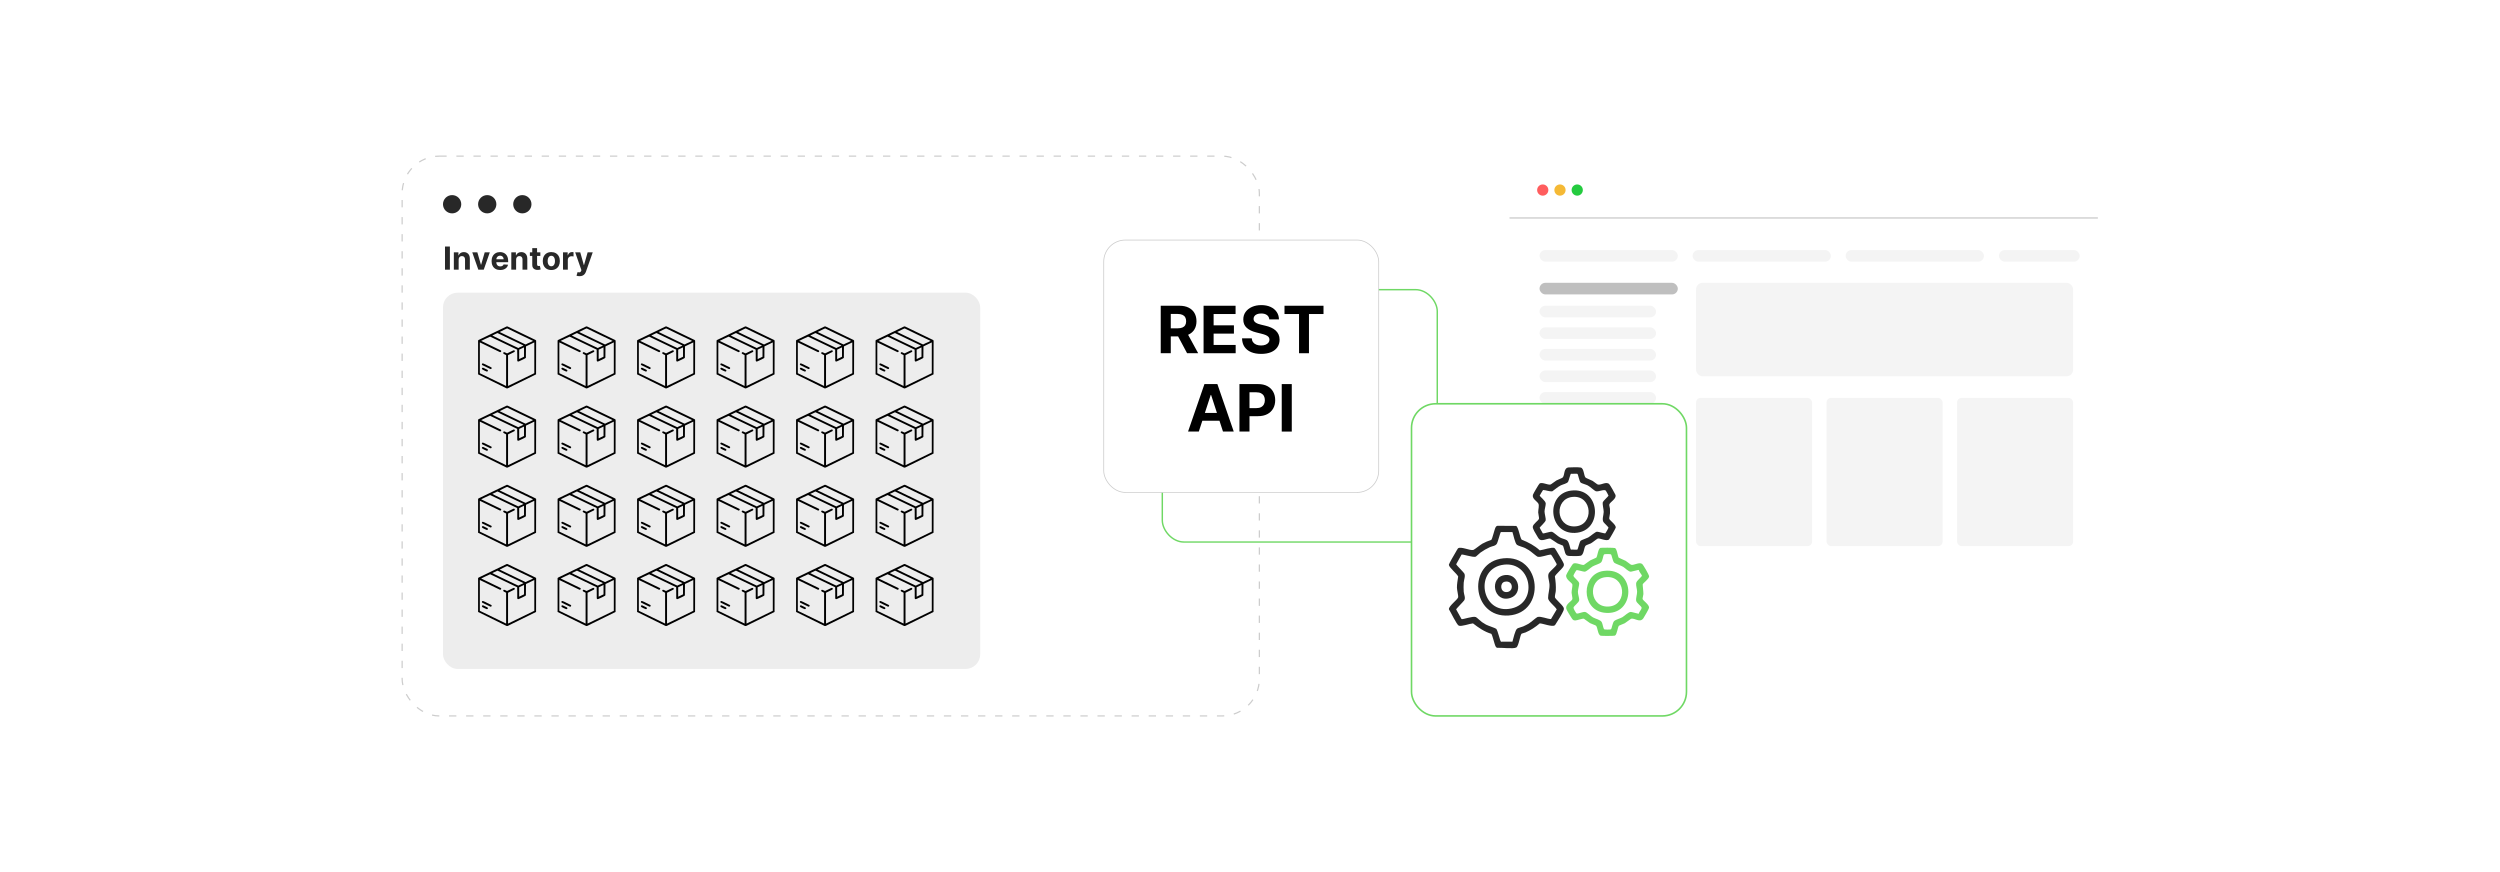 <?xml version="1.0" encoding="UTF-8"?><svg id="a" xmlns="http://www.w3.org/2000/svg" xmlns:xlink="http://www.w3.org/1999/xlink" viewBox="0 0 860 300"><defs><filter id="b" x="510.548" y="45.95" width="220.08" height="160.08" filterUnits="userSpaceOnUse"><feOffset dx="0" dy="0"/><feGaussianBlur result="c" stdDeviation="2.892"/><feFlood flood-color="#828282" flood-opacity=".3"/><feComposite in2="c" operator="in"/><feComposite in="SourceGraphic"/></filter><filter id="d" x="395.505" y="95.308" width="103.2" height="95.52" filterUnits="userSpaceOnUse"><feOffset dx="0" dy="0"/><feGaussianBlur result="e" stdDeviation="1.319"/><feFlood flood-color="#919191" flood-opacity=".3"/><feComposite in2="e" operator="in"/><feComposite in="SourceGraphic"/></filter><filter id="f" x="367.543" y="70.226" width="119.04" height="111.36" filterUnits="userSpaceOnUse"><feOffset dx="0" dy="0"/><feGaussianBlur result="g" stdDeviation="4"/><feFlood flood-color="#a5a5a5" flood-opacity=".3"/><feComposite in2="g" operator="in"/><feComposite in="SourceGraphic"/></filter></defs><rect x="519.274" y="54.66" width="202.392" height="142.357" rx="7.623" ry="7.623" fill="#fff" filter="url(#b)"/><circle cx="530.703" cy="65.378" r="1.933" fill="#ff5d5e"/><circle cx="536.634" cy="65.378" r="1.933" fill="#f5b935"/><circle cx="542.566" cy="65.378" r="1.933" fill="#24cb3f"/><line x1="519.274" y1="74.977" x2="721.666" y2="74.977" fill="#fff" stroke="#ccc" stroke-miterlimit="10" stroke-width=".46"/><rect x="529.601" y="86.024" width="47.57" height="3.991" rx="1.996" ry="1.996" fill="#f4f4f4"/><rect x="529.601" y="97.292" width="47.57" height="3.991" rx="1.996" ry="1.996" fill="#bfbfbf"/><rect x="529.601" y="105.177" width="40.084" height="3.991" rx="1.996" ry="1.996" fill="#f4f4f4"/><rect x="529.601" y="112.602" width="40.084" height="3.991" rx="1.996" ry="1.996" fill="#f4f4f4"/><rect x="529.601" y="120.027" width="40.084" height="3.991" rx="1.996" ry="1.996" fill="#f4f4f4"/><rect x="529.601" y="127.451" width="40.084" height="3.991" rx="1.996" ry="1.996" fill="#f4f4f4"/><rect x="529.601" y="134.876" width="40.084" height="3.991" rx="1.996" ry="1.996" fill="#f4f4f4"/><rect x="582.253" y="86.024" width="47.57" height="3.991" rx="1.996" ry="1.996" fill="#f4f4f4"/><rect x="634.905" y="86.024" width="47.57" height="3.991" rx="1.996" ry="1.996" fill="#f4f4f4"/><rect x="687.65" y="86.024" width="27.768" height="3.991" rx="1.996" ry="1.996" fill="#f4f4f4"/><rect x="583.439" y="97.292" width="129.717" height="32.155" rx="2.255" ry="2.255" fill="#f4f4f4"/><rect x="583.439" y="136.871" width="39.922" height="51.003" rx="1.575" ry="1.575" fill="#f4f4f4"/><rect x="628.337" y="136.871" width="39.922" height="51.003" rx="1.575" ry="1.575" fill="#f4f4f4"/><rect x="673.235" y="136.871" width="39.922" height="51.003" rx="1.575" ry="1.575" fill="#f4f4f4"/><rect x="138.334" y="53.713" width="294.887" height="192.573" rx="12.795" ry="12.795" fill="#fff" stroke="#ccc" stroke-dasharray="2.516 3.354" stroke-miterlimit="10" stroke-width=".419"/><rect x="399.832" y="99.64" width="94.588" height="86.817" rx="7.45" ry="7.45" fill="none" filter="url(#d)" stroke="#6fd864" stroke-miterlimit="10" stroke-width=".5"/><rect x="379.683" y="82.578" width="94.588" height="86.817" rx="7.45" ry="7.45" fill="#fff" filter="url(#f)" stroke="#ccc" stroke-miterlimit="10" stroke-width=".269"/><rect x="485.56" y="138.897" width="94.588" height="107.39" rx="8.286" ry="8.286" fill="#fff" stroke="#6fd864" stroke-miterlimit="10" stroke-width=".556"/><circle cx="155.529" cy="70.257" r="3.144" fill="#282828"/><circle cx="167.606" cy="70.257" r="3.144" fill="#282828"/><circle cx="179.684" cy="70.257" r="3.144" fill="#282828"/><rect x="152.385" y="100.683" width="184.803" height="129.433" rx="5.038" ry="5.038" fill="#ededed"/><path d="M174.602,133.607h-.333l-9.806-4.831v-11.658l.199-.176,9.577-4.623c.124-.051.269-.051.394,0l9.55,4.608c.123.073.268.17.25.333l-.024,11.516-9.806,4.831ZM183.346,117.242c-2.97-1.388-5.917-2.835-8.866-4.269-.139-.024-2.111,1.01-2.432,1.153-.049.022-.101.034-.154.033.087.113.27.18.401.243,2.817,1.365,5.65,2.698,8.458,4.08l.165-.025c.694-.435,1.656-.7,2.331-1.126.024-.015.117-.063.096-.091ZM180.015,118.825c-2.961-1.368-5.878-2.835-8.827-4.232l-.126.001-1.707.816.943.493c2.68,1.247,5.327,2.614,8.011,3.82.484-.321,1.183-.501,1.653-.805.04-.026.075.004.053-.093ZM165.065,117.783v10.598l9.036,4.393v-10.598c-.258-.253-1.212-.374-.952-.869.248-.471.946.222,1.299.256l2.163-1.041c.368-.149.645.233.392.537l-2.236,1.117v10.598l9.036-4.393v-10.598l-2.866,1.381-.029,3.907c-.06.085-.141.136-.227.19-.445.278-1.235.619-1.735.846-.355.162-.941.552-1.014-.098-.017-1.242.034-2.501-.026-3.731l-9.299-4.473c-1.048.438-2.05.988-3.084,1.458l6.761,3.275c.37.289-.041.799-.418.543l-6.801-3.297ZM178.599,123.53l1.666-.812v-3.227l-1.666.791v3.248Z"/><path d="M166.054,124.996c.094-.009.165.037.247.068.889.333,1.802.94,2.693,1.304.323.196.074.684-.265.6l-2.803-1.363c-.275-.146-.178-.58.128-.609Z"/><path d="M167.76,127.724c-.102.12-.262.099-.397.066-.229-.056-1.137-.523-1.377-.663-.412-.239-.201-.715.214-.632.094.019,1.319.614,1.434.691.19.128.295.337.125.537Z"/><path d="M201.947,133.607h-.333l-9.806-4.831v-11.658l.199-.176,9.577-4.623c.124-.051.269-.051.394,0l9.55,4.608c.123.073.268.17.25.333l-.024,11.516-9.806,4.831ZM210.692,117.242c-2.97-1.388-5.917-2.835-8.866-4.269-.139-.024-2.111,1.01-2.432,1.153-.049.022-.101.034-.154.033.087.113.27.18.401.243,2.817,1.365,5.65,2.698,8.458,4.08l.165-.025c.694-.435,1.656-.7,2.331-1.126.024-.015.117-.063.096-.091ZM207.361,118.825c-2.961-1.368-5.878-2.835-8.827-4.232l-.126.001-1.707.816.943.493c2.68,1.247,5.327,2.614,8.011,3.82.484-.321,1.183-.501,1.653-.805.04-.026.075.004.053-.093ZM192.411,117.783v10.598l9.036,4.393v-10.598c-.258-.253-1.212-.374-.952-.869.248-.471.946.222,1.299.256l2.163-1.041c.368-.149.645.233.392.537l-2.236,1.117v10.598l9.036-4.393v-10.598l-2.866,1.381-.029,3.907c-.06.085-.141.136-.227.19-.445.278-1.235.619-1.735.846-.355.162-.941.552-1.014-.098-.017-1.242.034-2.501-.026-3.731l-9.299-4.473c-1.048.438-2.05.988-3.084,1.458l6.761,3.275c.37.289-.041.799-.418.543l-6.801-3.297ZM205.945,123.53l1.666-.812v-3.227l-1.666.791v3.248Z"/><path d="M193.4,124.996c.094-.009.165.037.247.068.889.333,1.802.94,2.693,1.304.323.196.074.684-.265.6l-2.803-1.363c-.275-.146-.178-.58.128-.609Z"/><path d="M195.106,127.724c-.102.12-.262.099-.397.066-.229-.056-1.137-.523-1.377-.663-.412-.239-.201-.715.214-.632.094.019,1.319.614,1.434.691.19.128.295.337.125.537Z"/><path d="M229.293,133.607h-.333l-9.806-4.831v-11.658l.199-.176,9.577-4.623c.124-.051.269-.051.394,0l9.55,4.608c.123.073.268.17.25.333l-.024,11.516-9.806,4.831ZM238.038,117.242c-2.97-1.388-5.917-2.835-8.866-4.269-.139-.024-2.111,1.01-2.432,1.153-.049.022-.101.034-.154.033.087.113.27.18.401.243,2.817,1.365,5.65,2.698,8.458,4.08l.165-.025c.694-.435,1.656-.7,2.331-1.126.024-.015.117-.063.096-.091ZM234.707,118.825c-2.961-1.368-5.878-2.835-8.827-4.232l-.126.001-1.707.816.943.493c2.68,1.247,5.327,2.614,8.011,3.82.484-.321,1.183-.501,1.653-.805.04-.026.075.004.053-.093ZM219.757,117.783v10.598l9.036,4.393v-10.598c-.258-.253-1.212-.374-.952-.869.248-.471.946.222,1.299.256l2.163-1.041c.368-.149.645.233.392.537l-2.236,1.117v10.598l9.036-4.393v-10.598l-2.866,1.381-.029,3.907c-.06.085-.141.136-.227.19-.445.278-1.235.619-1.735.846-.355.162-.941.552-1.014-.098-.017-1.242.034-2.501-.026-3.731l-9.299-4.473c-1.048.438-2.05.988-3.084,1.458l6.761,3.275c.37.289-.041.799-.418.543l-6.801-3.297ZM233.291,123.53l1.666-.812v-3.227l-1.666.791v3.248Z"/><path d="M220.746,124.996c.094-.009.165.037.247.068.889.333,1.802.94,2.693,1.304.323.196.074.684-.265.6l-2.803-1.363c-.275-.146-.178-.58.128-.609Z"/><path d="M222.452,127.724c-.102.12-.262.099-.397.066-.229-.056-1.137-.523-1.377-.663-.412-.239-.201-.715.214-.632.094.019,1.319.614,1.434.691.19.128.295.337.125.537Z"/><path d="M256.639,133.607h-.333l-9.806-4.831v-11.658l.199-.176,9.577-4.623c.124-.051.269-.051.394,0l9.55,4.608c.123.073.268.17.25.333l-.024,11.516-9.806,4.831ZM265.384,117.242c-2.97-1.388-5.917-2.835-8.866-4.269-.139-.024-2.111,1.01-2.432,1.153-.049.022-.101.034-.154.033.087.113.27.18.401.243,2.817,1.365,5.65,2.698,8.458,4.08l.165-.025c.694-.435,1.656-.7,2.331-1.126.024-.015.117-.063.096-.091ZM262.053,118.825c-2.961-1.368-5.878-2.835-8.827-4.232l-.126.001-1.707.816.943.493c2.68,1.247,5.327,2.614,8.011,3.82.484-.321,1.183-.501,1.653-.805.04-.026.075.004.053-.093ZM247.103,117.783v10.598l9.036,4.393v-10.598c-.258-.253-1.212-.374-.952-.869.248-.471.946.222,1.299.256l2.163-1.041c.368-.149.645.233.392.537l-2.236,1.117v10.598l9.036-4.393v-10.598l-2.866,1.381-.029,3.907c-.06.085-.141.136-.227.19-.445.278-1.235.619-1.735.846-.355.162-.941.552-1.014-.098-.017-1.242.034-2.501-.026-3.731l-9.299-4.473c-1.048.438-2.05.988-3.084,1.458l6.761,3.275c.37.289-.041.799-.418.543l-6.801-3.297ZM260.637,123.53l1.666-.812v-3.227l-1.666.791v3.248Z"/><path d="M248.092,124.996c.094-.009.165.037.247.068.889.333,1.802.94,2.693,1.304.323.196.074.684-.265.6l-2.803-1.363c-.275-.146-.178-.58.128-.609Z"/><path d="M249.798,127.724c-.102.12-.262.099-.397.066-.229-.056-1.137-.523-1.377-.663-.412-.239-.201-.715.214-.632.094.019,1.319.614,1.434.691.19.128.295.337.125.537Z"/><path d="M283.985,133.607h-.333l-9.806-4.831v-11.658l.199-.176,9.577-4.623c.124-.051.269-.051.394,0l9.55,4.608c.123.073.268.17.25.333l-.024,11.516-9.806,4.831ZM292.73,117.242c-2.97-1.388-5.917-2.835-8.866-4.269-.139-.024-2.111,1.01-2.432,1.153-.049.022-.101.034-.154.033.087.113.27.18.401.243,2.817,1.365,5.65,2.698,8.458,4.08l.165-.025c.694-.435,1.656-.7,2.331-1.126.024-.015.117-.063.096-.091ZM289.399,118.825c-2.961-1.368-5.878-2.835-8.827-4.232l-.126.001-1.707.816.943.493c2.68,1.247,5.327,2.614,8.011,3.82.484-.321,1.183-.501,1.653-.805.04-.026.075.004.053-.093ZM274.449,117.783v10.598l9.036,4.393v-10.598c-.258-.253-1.212-.374-.952-.869.248-.471.946.222,1.299.256l2.163-1.041c.368-.149.645.233.392.537l-2.236,1.117v10.598l9.036-4.393v-10.598l-2.866,1.381-.029,3.907c-.06.085-.141.136-.227.19-.445.278-1.235.619-1.735.846-.355.162-.941.552-1.014-.098-.017-1.242.034-2.501-.026-3.731l-9.299-4.473c-1.048.438-2.05.988-3.084,1.458l6.761,3.275c.37.289-.041.799-.418.543l-6.801-3.297ZM287.983,123.53l1.666-.812v-3.227l-1.666.791v3.248Z"/><path d="M275.438,124.996c.094-.009.165.037.247.068.889.333,1.802.94,2.693,1.304.323.196.074.684-.265.6l-2.803-1.363c-.275-.146-.178-.58.128-.609Z"/><path d="M277.144,127.724c-.102.12-.262.099-.397.066-.229-.056-1.137-.523-1.377-.663-.412-.239-.201-.715.214-.632.094.019,1.319.614,1.434.691.19.128.295.337.125.537Z"/><path d="M311.331,133.607h-.333l-9.806-4.831v-11.658l.199-.176,9.577-4.623c.124-.051.269-.051.394,0l9.55,4.608c.123.073.268.17.25.333l-.024,11.516-9.806,4.831ZM320.076,117.242c-2.97-1.388-5.917-2.835-8.866-4.269-.139-.024-2.111,1.01-2.432,1.153-.049.022-.101.034-.154.033.087.113.27.18.401.243,2.817,1.365,5.65,2.698,8.458,4.08l.165-.025c.694-.435,1.656-.7,2.331-1.126.024-.015.117-.063.096-.091ZM316.745,118.825c-2.961-1.368-5.878-2.835-8.827-4.232l-.126.001-1.707.816.943.493c2.68,1.247,5.327,2.614,8.011,3.82.484-.321,1.183-.501,1.653-.805.04-.026.075.004.053-.093ZM301.795,117.783v10.598l9.036,4.393v-10.598c-.258-.253-1.212-.374-.952-.869.248-.471.946.222,1.299.256l2.163-1.041c.368-.149.645.233.392.537l-2.236,1.117v10.598l9.036-4.393v-10.598l-2.866,1.381-.029,3.907c-.06.085-.141.136-.227.19-.445.278-1.235.619-1.735.846-.355.162-.941.552-1.014-.098-.017-1.242.034-2.501-.026-3.731l-9.299-4.473c-1.048.438-2.05.988-3.084,1.458l6.761,3.275c.37.289-.041.799-.418.543l-6.801-3.297ZM315.329,123.53l1.666-.812v-3.227l-1.666.791v3.248Z"/><path d="M302.784,124.996c.094-.009.165.037.247.068.889.333,1.802.94,2.693,1.304.323.196.074.684-.265.6l-2.803-1.363c-.275-.146-.178-.58.128-.609Z"/><path d="M304.489,127.724c-.102.12-.262.099-.397.066-.229-.056-1.137-.523-1.377-.663-.412-.239-.201-.715.214-.632.094.019,1.319.614,1.434.691.19.128.295.337.125.537Z"/><path d="M174.602,160.852h-.333l-9.806-4.831v-11.658l.199-.176,9.577-4.623c.124-.051.269-.051.394,0l9.55,4.608c.123.073.268.17.25.333l-.024,11.516-9.806,4.831ZM183.346,144.487c-2.97-1.388-5.917-2.835-8.866-4.269-.139-.024-2.111,1.01-2.432,1.153-.049.022-.101.034-.154.033.087.113.27.18.401.243,2.817,1.365,5.65,2.698,8.458,4.08l.165-.025c.694-.435,1.656-.7,2.331-1.126.024-.015.117-.063.096-.091ZM180.015,146.07c-2.961-1.368-5.878-2.835-8.827-4.232l-.126.001-1.707.816.943.493c2.68,1.247,5.327,2.614,8.011,3.82.484-.321,1.183-.501,1.653-.805.04-.026.075.004.053-.093ZM165.065,145.028v10.598l9.036,4.393v-10.598c-.258-.253-1.212-.374-.952-.869.248-.471.946.222,1.299.256l2.163-1.041c.368-.149.645.233.392.537l-2.236,1.117v10.598l9.036-4.393v-10.598l-2.866,1.381-.029,3.907c-.06.085-.141.136-.227.19-.445.278-1.235.619-1.735.846-.355.162-.941.552-1.014-.098-.017-1.242.034-2.501-.026-3.731l-9.299-4.473c-1.048.438-2.05.988-3.084,1.458l6.761,3.275c.37.289-.041.799-.418.543l-6.801-3.297ZM178.599,150.775l1.666-.812v-3.227l-1.666.791v3.248Z"/><path d="M166.054,152.241c.094-.009.165.037.247.068.889.333,1.802.94,2.693,1.304.323.196.074.684-.265.6l-2.803-1.363c-.275-.146-.178-.58.128-.609Z"/><path d="M167.76,154.969c-.102.12-.262.099-.397.066-.229-.056-1.137-.523-1.377-.663-.412-.239-.201-.715.214-.632.094.019,1.319.614,1.434.691.19.128.295.337.125.537Z"/><path d="M201.947,160.852h-.333l-9.806-4.831v-11.658l.199-.176,9.577-4.623c.124-.051.269-.051.394,0l9.55,4.608c.123.073.268.17.25.333l-.024,11.516-9.806,4.831ZM210.692,144.487c-2.97-1.388-5.917-2.835-8.866-4.269-.139-.024-2.111,1.01-2.432,1.153-.049.022-.101.034-.154.033.087.113.27.18.401.243,2.817,1.365,5.65,2.698,8.458,4.08l.165-.025c.694-.435,1.656-.7,2.331-1.126.024-.015.117-.063.096-.091ZM207.361,146.07c-2.961-1.368-5.878-2.835-8.827-4.232l-.126.001-1.707.816.943.493c2.68,1.247,5.327,2.614,8.011,3.82.484-.321,1.183-.501,1.653-.805.04-.026.075.004.053-.093ZM192.411,145.028v10.598l9.036,4.393v-10.598c-.258-.253-1.212-.374-.952-.869.248-.471.946.222,1.299.256l2.163-1.041c.368-.149.645.233.392.537l-2.236,1.117v10.598l9.036-4.393v-10.598l-2.866,1.381-.029,3.907c-.06.085-.141.136-.227.19-.445.278-1.235.619-1.735.846-.355.162-.941.552-1.014-.098-.017-1.242.034-2.501-.026-3.731l-9.299-4.473c-1.048.438-2.05.988-3.084,1.458l6.761,3.275c.37.289-.041.799-.418.543l-6.801-3.297ZM205.945,150.775l1.666-.812v-3.227l-1.666.791v3.248Z"/><path d="M193.4,152.241c.094-.009.165.037.247.068.889.333,1.802.94,2.693,1.304.323.196.074.684-.265.6l-2.803-1.363c-.275-.146-.178-.58.128-.609Z"/><path d="M195.106,154.969c-.102.12-.262.099-.397.066-.229-.056-1.137-.523-1.377-.663-.412-.239-.201-.715.214-.632.094.019,1.319.614,1.434.691.19.128.295.337.125.537Z"/><path d="M229.293,160.852h-.333l-9.806-4.831v-11.658l.199-.176,9.577-4.623c.124-.051.269-.051.394,0l9.55,4.608c.123.073.268.17.25.333l-.024,11.516-9.806,4.831ZM238.038,144.487c-2.97-1.388-5.917-2.835-8.866-4.269-.139-.024-2.111,1.01-2.432,1.153-.049.022-.101.034-.154.033.087.113.27.18.401.243,2.817,1.365,5.65,2.698,8.458,4.08l.165-.025c.694-.435,1.656-.7,2.331-1.126.024-.015.117-.063.096-.091ZM234.707,146.07c-2.961-1.368-5.878-2.835-8.827-4.232l-.126.001-1.707.816.943.493c2.68,1.247,5.327,2.614,8.011,3.82.484-.321,1.183-.501,1.653-.805.04-.026.075.004.053-.093ZM219.757,145.028v10.598l9.036,4.393v-10.598c-.258-.253-1.212-.374-.952-.869.248-.471.946.222,1.299.256l2.163-1.041c.368-.149.645.233.392.537l-2.236,1.117v10.598l9.036-4.393v-10.598l-2.866,1.381-.029,3.907c-.06.085-.141.136-.227.19-.445.278-1.235.619-1.735.846-.355.162-.941.552-1.014-.098-.017-1.242.034-2.501-.026-3.731l-9.299-4.473c-1.048.438-2.05.988-3.084,1.458l6.761,3.275c.37.289-.041.799-.418.543l-6.801-3.297ZM233.291,150.775l1.666-.812v-3.227l-1.666.791v3.248Z"/><path d="M220.746,152.241c.094-.009.165.037.247.068.889.333,1.802.94,2.693,1.304.323.196.074.684-.265.6l-2.803-1.363c-.275-.146-.178-.58.128-.609Z"/><path d="M222.452,154.969c-.102.12-.262.099-.397.066-.229-.056-1.137-.523-1.377-.663-.412-.239-.201-.715.214-.632.094.019,1.319.614,1.434.691.19.128.295.337.125.537Z"/><path d="M256.639,160.852h-.333l-9.806-4.831v-11.658l.199-.176,9.577-4.623c.124-.051.269-.051.394,0l9.55,4.608c.123.073.268.17.25.333l-.024,11.516-9.806,4.831ZM265.384,144.487c-2.97-1.388-5.917-2.835-8.866-4.269-.139-.024-2.111,1.01-2.432,1.153-.049.022-.101.034-.154.033.087.113.27.18.401.243,2.817,1.365,5.65,2.698,8.458,4.08l.165-.025c.694-.435,1.656-.7,2.331-1.126.024-.015.117-.063.096-.091ZM262.053,146.07c-2.961-1.368-5.878-2.835-8.827-4.232l-.126.001-1.707.816.943.493c2.68,1.247,5.327,2.614,8.011,3.82.484-.321,1.183-.501,1.653-.805.04-.026.075.004.053-.093ZM247.103,145.028v10.598l9.036,4.393v-10.598c-.258-.253-1.212-.374-.952-.869.248-.471.946.222,1.299.256l2.163-1.041c.368-.149.645.233.392.537l-2.236,1.117v10.598l9.036-4.393v-10.598l-2.866,1.381-.029,3.907c-.06.085-.141.136-.227.19-.445.278-1.235.619-1.735.846-.355.162-.941.552-1.014-.098-.017-1.242.034-2.501-.026-3.731l-9.299-4.473c-1.048.438-2.05.988-3.084,1.458l6.761,3.275c.37.289-.041.799-.418.543l-6.801-3.297ZM260.637,150.775l1.666-.812v-3.227l-1.666.791v3.248Z"/><path d="M248.092,152.241c.094-.009.165.037.247.068.889.333,1.802.94,2.693,1.304.323.196.074.684-.265.6l-2.803-1.363c-.275-.146-.178-.58.128-.609Z"/><path d="M249.798,154.969c-.102.12-.262.099-.397.066-.229-.056-1.137-.523-1.377-.663-.412-.239-.201-.715.214-.632.094.019,1.319.614,1.434.691.19.128.295.337.125.537Z"/><path d="M283.985,160.852h-.333l-9.806-4.831v-11.658l.199-.176,9.577-4.623c.124-.051.269-.051.394,0l9.55,4.608c.123.073.268.17.25.333l-.024,11.516-9.806,4.831ZM292.73,144.487c-2.97-1.388-5.917-2.835-8.866-4.269-.139-.024-2.111,1.01-2.432,1.153-.049.022-.101.034-.154.033.087.113.27.18.401.243,2.817,1.365,5.65,2.698,8.458,4.08l.165-.025c.694-.435,1.656-.7,2.331-1.126.024-.015.117-.063.096-.091ZM289.399,146.07c-2.961-1.368-5.878-2.835-8.827-4.232l-.126.001-1.707.816.943.493c2.68,1.247,5.327,2.614,8.011,3.82.484-.321,1.183-.501,1.653-.805.04-.026.075.004.053-.093ZM274.449,145.028v10.598l9.036,4.393v-10.598c-.258-.253-1.212-.374-.952-.869.248-.471.946.222,1.299.256l2.163-1.041c.368-.149.645.233.392.537l-2.236,1.117v10.598l9.036-4.393v-10.598l-2.866,1.381-.029,3.907c-.06.085-.141.136-.227.19-.445.278-1.235.619-1.735.846-.355.162-.941.552-1.014-.098-.017-1.242.034-2.501-.026-3.731l-9.299-4.473c-1.048.438-2.05.988-3.084,1.458l6.761,3.275c.37.289-.041.799-.418.543l-6.801-3.297ZM287.983,150.775l1.666-.812v-3.227l-1.666.791v3.248Z"/><path d="M275.438,152.241c.094-.009.165.037.247.068.889.333,1.802.94,2.693,1.304.323.196.074.684-.265.6l-2.803-1.363c-.275-.146-.178-.58.128-.609Z"/><path d="M277.144,154.969c-.102.12-.262.099-.397.066-.229-.056-1.137-.523-1.377-.663-.412-.239-.201-.715.214-.632.094.019,1.319.614,1.434.691.19.128.295.337.125.537Z"/><path d="M311.331,160.852h-.333l-9.806-4.831v-11.658l.199-.176,9.577-4.623c.124-.051.269-.051.394,0l9.55,4.608c.123.073.268.17.25.333l-.024,11.516-9.806,4.831ZM320.076,144.487c-2.97-1.388-5.917-2.835-8.866-4.269-.139-.024-2.111,1.01-2.432,1.153-.049.022-.101.034-.154.033.087.113.27.18.401.243,2.817,1.365,5.65,2.698,8.458,4.08l.165-.025c.694-.435,1.656-.7,2.331-1.126.024-.015.117-.063.096-.091ZM316.745,146.07c-2.961-1.368-5.878-2.835-8.827-4.232l-.126.001-1.707.816.943.493c2.68,1.247,5.327,2.614,8.011,3.82.484-.321,1.183-.501,1.653-.805.04-.026.075.004.053-.093ZM301.795,145.028v10.598l9.036,4.393v-10.598c-.258-.253-1.212-.374-.952-.869.248-.471.946.222,1.299.256l2.163-1.041c.368-.149.645.233.392.537l-2.236,1.117v10.598l9.036-4.393v-10.598l-2.866,1.381-.029,3.907c-.06.085-.141.136-.227.19-.445.278-1.235.619-1.735.846-.355.162-.941.552-1.014-.098-.017-1.242.034-2.501-.026-3.731l-9.299-4.473c-1.048.438-2.05.988-3.084,1.458l6.761,3.275c.37.289-.041.799-.418.543l-6.801-3.297ZM315.329,150.775l1.666-.812v-3.227l-1.666.791v3.248Z"/><path d="M302.784,152.241c.094-.009.165.037.247.068.889.333,1.802.94,2.693,1.304.323.196.074.684-.265.6l-2.803-1.363c-.275-.146-.178-.58.128-.609Z"/><path d="M304.489,154.969c-.102.12-.262.099-.397.066-.229-.056-1.137-.523-1.377-.663-.412-.239-.201-.715.214-.632.094.019,1.319.614,1.434.691.19.128.295.337.125.537Z"/><path d="M174.602,188.097h-.333l-9.806-4.831v-11.658l.199-.176,9.577-4.623c.124-.051.269-.051.394,0l9.55,4.608c.123.073.268.17.25.333l-.024,11.516-9.806,4.831ZM183.346,171.732c-2.97-1.388-5.917-2.835-8.866-4.269-.139-.024-2.111,1.01-2.432,1.153-.049.022-.101.034-.154.033.087.113.27.18.401.243,2.817,1.365,5.65,2.698,8.458,4.08l.165-.025c.694-.435,1.656-.7,2.331-1.126.024-.015.117-.063.096-.091ZM180.015,173.315c-2.961-1.368-5.878-2.835-8.827-4.232l-.126.001-1.707.816.943.493c2.68,1.247,5.327,2.614,8.011,3.82.484-.321,1.183-.501,1.653-.805.04-.026.075.004.053-.093ZM165.065,172.273v10.598l9.036,4.393v-10.598c-.258-.253-1.212-.374-.952-.869.248-.471.946.222,1.299.256l2.163-1.041c.368-.149.645.233.392.537l-2.236,1.117v10.598l9.036-4.393v-10.598l-2.866,1.381-.029,3.907c-.06.085-.141.136-.227.19-.445.278-1.235.619-1.735.846-.355.162-.941.552-1.014-.098-.017-1.242.034-2.501-.026-3.731l-9.299-4.473c-1.048.438-2.05.988-3.084,1.458l6.761,3.275c.37.289-.041.799-.418.543l-6.801-3.297ZM178.599,178.02l1.666-.812v-3.227l-1.666.791v3.248Z"/><path d="M166.054,179.486c.094-.009.165.037.247.068.889.333,1.802.94,2.693,1.304.323.196.074.684-.265.6l-2.803-1.363c-.275-.146-.178-.58.128-.609Z"/><path d="M167.76,182.214c-.102.12-.262.099-.397.066-.229-.056-1.137-.523-1.377-.663-.412-.239-.201-.715.214-.632.094.019,1.319.614,1.434.691.19.128.295.337.125.537Z"/><path d="M201.947,188.097h-.333l-9.806-4.831v-11.658l.199-.176,9.577-4.623c.124-.051.269-.051.394,0l9.55,4.608c.123.073.268.17.25.333l-.024,11.516-9.806,4.831ZM210.692,171.732c-2.97-1.388-5.917-2.835-8.866-4.269-.139-.024-2.111,1.01-2.432,1.153-.049.022-.101.034-.154.033.087.113.27.18.401.243,2.817,1.365,5.65,2.698,8.458,4.08l.165-.025c.694-.435,1.656-.7,2.331-1.126.024-.015.117-.063.096-.091ZM207.361,173.315c-2.961-1.368-5.878-2.835-8.827-4.232l-.126.001-1.707.816.943.493c2.68,1.247,5.327,2.614,8.011,3.82.484-.321,1.183-.501,1.653-.805.04-.026.075.004.053-.093ZM192.411,172.273v10.598l9.036,4.393v-10.598c-.258-.253-1.212-.374-.952-.869.248-.471.946.222,1.299.256l2.163-1.041c.368-.149.645.233.392.537l-2.236,1.117v10.598l9.036-4.393v-10.598l-2.866,1.381-.029,3.907c-.06.085-.141.136-.227.19-.445.278-1.235.619-1.735.846-.355.162-.941.552-1.014-.098-.017-1.242.034-2.501-.026-3.731l-9.299-4.473c-1.048.438-2.05.988-3.084,1.458l6.761,3.275c.37.289-.041.799-.418.543l-6.801-3.297ZM205.945,178.02l1.666-.812v-3.227l-1.666.791v3.248Z"/><path d="M193.4,179.486c.094-.009.165.037.247.068.889.333,1.802.94,2.693,1.304.323.196.074.684-.265.6l-2.803-1.363c-.275-.146-.178-.58.128-.609Z"/><path d="M195.106,182.214c-.102.12-.262.099-.397.066-.229-.056-1.137-.523-1.377-.663-.412-.239-.201-.715.214-.632.094.019,1.319.614,1.434.691.19.128.295.337.125.537Z"/><path d="M229.293,188.097h-.333l-9.806-4.831v-11.658l.199-.176,9.577-4.623c.124-.051.269-.051.394,0l9.55,4.608c.123.073.268.17.25.333l-.024,11.516-9.806,4.831ZM238.038,171.732c-2.97-1.388-5.917-2.835-8.866-4.269-.139-.024-2.111,1.01-2.432,1.153-.049.022-.101.034-.154.033.087.113.27.18.401.243,2.817,1.365,5.65,2.698,8.458,4.08l.165-.025c.694-.435,1.656-.7,2.331-1.126.024-.015.117-.063.096-.091ZM234.707,173.315c-2.961-1.368-5.878-2.835-8.827-4.232l-.126.001-1.707.816.943.493c2.68,1.247,5.327,2.614,8.011,3.82.484-.321,1.183-.501,1.653-.805.04-.026.075.004.053-.093ZM219.757,172.273v10.598l9.036,4.393v-10.598c-.258-.253-1.212-.374-.952-.869.248-.471.946.222,1.299.256l2.163-1.041c.368-.149.645.233.392.537l-2.236,1.117v10.598l9.036-4.393v-10.598l-2.866,1.381-.029,3.907c-.06.085-.141.136-.227.19-.445.278-1.235.619-1.735.846-.355.162-.941.552-1.014-.098-.017-1.242.034-2.501-.026-3.731l-9.299-4.473c-1.048.438-2.05.988-3.084,1.458l6.761,3.275c.37.289-.041.799-.418.543l-6.801-3.297ZM233.291,178.02l1.666-.812v-3.227l-1.666.791v3.248Z"/><path d="M220.746,179.486c.094-.009.165.037.247.068.889.333,1.802.94,2.693,1.304.323.196.074.684-.265.6l-2.803-1.363c-.275-.146-.178-.58.128-.609Z"/><path d="M222.452,182.214c-.102.12-.262.099-.397.066-.229-.056-1.137-.523-1.377-.663-.412-.239-.201-.715.214-.632.094.019,1.319.614,1.434.691.19.128.295.337.125.537Z"/><path d="M256.639,188.097h-.333l-9.806-4.831v-11.658l.199-.176,9.577-4.623c.124-.051.269-.051.394,0l9.55,4.608c.123.073.268.17.25.333l-.024,11.516-9.806,4.831ZM265.384,171.732c-2.97-1.388-5.917-2.835-8.866-4.269-.139-.024-2.111,1.01-2.432,1.153-.049.022-.101.034-.154.033.087.113.27.18.401.243,2.817,1.365,5.65,2.698,8.458,4.08l.165-.025c.694-.435,1.656-.7,2.331-1.126.024-.015.117-.063.096-.091ZM262.053,173.315c-2.961-1.368-5.878-2.835-8.827-4.232l-.126.001-1.707.816.943.493c2.68,1.247,5.327,2.614,8.011,3.82.484-.321,1.183-.501,1.653-.805.04-.026.075.004.053-.093ZM247.103,172.273v10.598l9.036,4.393v-10.598c-.258-.253-1.212-.374-.952-.869.248-.471.946.222,1.299.256l2.163-1.041c.368-.149.645.233.392.537l-2.236,1.117v10.598l9.036-4.393v-10.598l-2.866,1.381-.029,3.907c-.06.085-.141.136-.227.19-.445.278-1.235.619-1.735.846-.355.162-.941.552-1.014-.098-.017-1.242.034-2.501-.026-3.731l-9.299-4.473c-1.048.438-2.05.988-3.084,1.458l6.761,3.275c.37.289-.041.799-.418.543l-6.801-3.297ZM260.637,178.02l1.666-.812v-3.227l-1.666.791v3.248Z"/><path d="M248.092,179.486c.094-.009.165.037.247.068.889.333,1.802.94,2.693,1.304.323.196.074.684-.265.6l-2.803-1.363c-.275-.146-.178-.58.128-.609Z"/><path d="M249.798,182.214c-.102.12-.262.099-.397.066-.229-.056-1.137-.523-1.377-.663-.412-.239-.201-.715.214-.632.094.019,1.319.614,1.434.691.19.128.295.337.125.537Z"/><path d="M283.985,188.097h-.333l-9.806-4.831v-11.658l.199-.176,9.577-4.623c.124-.051.269-.051.394,0l9.55,4.608c.123.073.268.17.25.333l-.024,11.516-9.806,4.831ZM292.73,171.732c-2.97-1.388-5.917-2.835-8.866-4.269-.139-.024-2.111,1.01-2.432,1.153-.049.022-.101.034-.154.033.087.113.27.18.401.243,2.817,1.365,5.65,2.698,8.458,4.08l.165-.025c.694-.435,1.656-.7,2.331-1.126.024-.015.117-.063.096-.091ZM289.399,173.315c-2.961-1.368-5.878-2.835-8.827-4.232l-.126.001-1.707.816.943.493c2.68,1.247,5.327,2.614,8.011,3.82.484-.321,1.183-.501,1.653-.805.04-.026.075.004.053-.093ZM274.449,172.273v10.598l9.036,4.393v-10.598c-.258-.253-1.212-.374-.952-.869.248-.471.946.222,1.299.256l2.163-1.041c.368-.149.645.233.392.537l-2.236,1.117v10.598l9.036-4.393v-10.598l-2.866,1.381-.029,3.907c-.06.085-.141.136-.227.19-.445.278-1.235.619-1.735.846-.355.162-.941.552-1.014-.098-.017-1.242.034-2.501-.026-3.731l-9.299-4.473c-1.048.438-2.05.988-3.084,1.458l6.761,3.275c.37.289-.041.799-.418.543l-6.801-3.297ZM287.983,178.02l1.666-.812v-3.227l-1.666.791v3.248Z"/><path d="M275.438,179.486c.094-.009.165.037.247.068.889.333,1.802.94,2.693,1.304.323.196.074.684-.265.6l-2.803-1.363c-.275-.146-.178-.58.128-.609Z"/><path d="M277.144,182.214c-.102.12-.262.099-.397.066-.229-.056-1.137-.523-1.377-.663-.412-.239-.201-.715.214-.632.094.019,1.319.614,1.434.691.19.128.295.337.125.537Z"/><path d="M311.331,188.097h-.333l-9.806-4.831v-11.658l.199-.176,9.577-4.623c.124-.051.269-.051.394,0l9.55,4.608c.123.073.268.17.25.333l-.024,11.516-9.806,4.831ZM320.076,171.732c-2.97-1.388-5.917-2.835-8.866-4.269-.139-.024-2.111,1.01-2.432,1.153-.049.022-.101.034-.154.033.087.113.27.18.401.243,2.817,1.365,5.65,2.698,8.458,4.08l.165-.025c.694-.435,1.656-.7,2.331-1.126.024-.015.117-.063.096-.091ZM316.745,173.315c-2.961-1.368-5.878-2.835-8.827-4.232l-.126.001-1.707.816.943.493c2.68,1.247,5.327,2.614,8.011,3.82.484-.321,1.183-.501,1.653-.805.04-.026.075.004.053-.093ZM301.795,172.273v10.598l9.036,4.393v-10.598c-.258-.253-1.212-.374-.952-.869.248-.471.946.222,1.299.256l2.163-1.041c.368-.149.645.233.392.537l-2.236,1.117v10.598l9.036-4.393v-10.598l-2.866,1.381-.029,3.907c-.06.085-.141.136-.227.19-.445.278-1.235.619-1.735.846-.355.162-.941.552-1.014-.098-.017-1.242.034-2.501-.026-3.731l-9.299-4.473c-1.048.438-2.05.988-3.084,1.458l6.761,3.275c.37.289-.041.799-.418.543l-6.801-3.297ZM315.329,178.02l1.666-.812v-3.227l-1.666.791v3.248Z"/><path d="M302.784,179.486c.094-.009.165.037.247.068.889.333,1.802.94,2.693,1.304.323.196.074.684-.265.6l-2.803-1.363c-.275-.146-.178-.58.128-.609Z"/><path d="M304.489,182.214c-.102.12-.262.099-.397.066-.229-.056-1.137-.523-1.377-.663-.412-.239-.201-.715.214-.632.094.019,1.319.614,1.434.691.19.128.295.337.125.537Z"/><path d="M174.602,215.342h-.333l-9.806-4.831v-11.658l.199-.176,9.577-4.623c.124-.051.269-.051.394,0l9.55,4.608c.123.073.268.17.25.333l-.024,11.516-9.806,4.831ZM183.346,198.977c-2.97-1.388-5.917-2.835-8.866-4.269-.139-.024-2.111,1.01-2.432,1.153-.049.022-.101.034-.154.033.087.113.27.18.401.243,2.817,1.365,5.65,2.698,8.458,4.08l.165-.025c.694-.435,1.656-.7,2.331-1.126.024-.015.117-.063.096-.091ZM180.015,200.56c-2.961-1.368-5.878-2.835-8.827-4.232l-.126.001-1.707.816.943.493c2.68,1.247,5.327,2.614,8.011,3.82.484-.321,1.183-.501,1.653-.805.04-.026.075.004.053-.093ZM165.065,199.518v10.598l9.036,4.393v-10.598c-.258-.253-1.212-.374-.952-.869.248-.471.946.222,1.299.256l2.163-1.041c.368-.149.645.233.392.537l-2.236,1.117v10.598l9.036-4.393v-10.598l-2.866,1.381-.029,3.907c-.06.085-.141.136-.227.19-.445.278-1.235.619-1.735.846-.355.162-.941.552-1.014-.098-.017-1.242.034-2.501-.026-3.731l-9.299-4.473c-1.048.438-2.05.988-3.084,1.458l6.761,3.275c.37.289-.041.799-.418.543l-6.801-3.297ZM178.599,205.264l1.666-.812v-3.227l-1.666.791v3.248Z"/><path d="M166.054,206.731c.094-.009.165.037.247.068.889.333,1.802.94,2.693,1.304.323.196.074.684-.265.6l-2.803-1.363c-.275-.146-.178-.58.128-.609Z"/><path d="M167.76,209.458c-.102.12-.262.099-.397.066-.229-.056-1.137-.523-1.377-.663-.412-.239-.201-.715.214-.632.094.019,1.319.614,1.434.691.19.128.295.337.125.537Z"/><path d="M201.947,215.342h-.333l-9.806-4.831v-11.658l.199-.176,9.577-4.623c.124-.051.269-.051.394,0l9.55,4.608c.123.073.268.17.25.333l-.024,11.516-9.806,4.831ZM210.692,198.977c-2.97-1.388-5.917-2.835-8.866-4.269-.139-.024-2.111,1.01-2.432,1.153-.049.022-.101.034-.154.033.087.113.27.18.401.243,2.817,1.365,5.65,2.698,8.458,4.08l.165-.025c.694-.435,1.656-.7,2.331-1.126.024-.015.117-.063.096-.091ZM207.361,200.56c-2.961-1.368-5.878-2.835-8.827-4.232l-.126.001-1.707.816.943.493c2.68,1.247,5.327,2.614,8.011,3.82.484-.321,1.183-.501,1.653-.805.04-.026.075.004.053-.093ZM192.411,199.518v10.598l9.036,4.393v-10.598c-.258-.253-1.212-.374-.952-.869.248-.471.946.222,1.299.256l2.163-1.041c.368-.149.645.233.392.537l-2.236,1.117v10.598l9.036-4.393v-10.598l-2.866,1.381-.029,3.907c-.06.085-.141.136-.227.19-.445.278-1.235.619-1.735.846-.355.162-.941.552-1.014-.098-.017-1.242.034-2.501-.026-3.731l-9.299-4.473c-1.048.438-2.05.988-3.084,1.458l6.761,3.275c.37.289-.041.799-.418.543l-6.801-3.297ZM205.945,205.264l1.666-.812v-3.227l-1.666.791v3.248Z"/><path d="M193.4,206.731c.094-.009.165.037.247.068.889.333,1.802.94,2.693,1.304.323.196.074.684-.265.6l-2.803-1.363c-.275-.146-.178-.58.128-.609Z"/><path d="M195.106,209.458c-.102.12-.262.099-.397.066-.229-.056-1.137-.523-1.377-.663-.412-.239-.201-.715.214-.632.094.019,1.319.614,1.434.691.19.128.295.337.125.537Z"/><path d="M229.293,215.342h-.333l-9.806-4.831v-11.658l.199-.176,9.577-4.623c.124-.051.269-.051.394,0l9.55,4.608c.123.073.268.17.25.333l-.024,11.516-9.806,4.831ZM238.038,198.977c-2.97-1.388-5.917-2.835-8.866-4.269-.139-.024-2.111,1.01-2.432,1.153-.049.022-.101.034-.154.033.087.113.27.18.401.243,2.817,1.365,5.65,2.698,8.458,4.08l.165-.025c.694-.435,1.656-.7,2.331-1.126.024-.015.117-.063.096-.091ZM234.707,200.56c-2.961-1.368-5.878-2.835-8.827-4.232l-.126.001-1.707.816.943.493c2.68,1.247,5.327,2.614,8.011,3.82.484-.321,1.183-.501,1.653-.805.04-.026.075.004.053-.093ZM219.757,199.518v10.598l9.036,4.393v-10.598c-.258-.253-1.212-.374-.952-.869.248-.471.946.222,1.299.256l2.163-1.041c.368-.149.645.233.392.537l-2.236,1.117v10.598l9.036-4.393v-10.598l-2.866,1.381-.029,3.907c-.06.085-.141.136-.227.19-.445.278-1.235.619-1.735.846-.355.162-.941.552-1.014-.098-.017-1.242.034-2.501-.026-3.731l-9.299-4.473c-1.048.438-2.05.988-3.084,1.458l6.761,3.275c.37.289-.041.799-.418.543l-6.801-3.297ZM233.291,205.264l1.666-.812v-3.227l-1.666.791v3.248Z"/><path d="M220.746,206.731c.094-.009.165.037.247.068.889.333,1.802.94,2.693,1.304.323.196.074.684-.265.6l-2.803-1.363c-.275-.146-.178-.58.128-.609Z"/><path d="M222.452,209.458c-.102.12-.262.099-.397.066-.229-.056-1.137-.523-1.377-.663-.412-.239-.201-.715.214-.632.094.019,1.319.614,1.434.691.19.128.295.337.125.537Z"/><path d="M256.639,215.342h-.333l-9.806-4.831v-11.658l.199-.176,9.577-4.623c.124-.051.269-.051.394,0l9.55,4.608c.123.073.268.17.25.333l-.024,11.516-9.806,4.831ZM265.384,198.977c-2.97-1.388-5.917-2.835-8.866-4.269-.139-.024-2.111,1.01-2.432,1.153-.049.022-.101.034-.154.033.087.113.27.18.401.243,2.817,1.365,5.65,2.698,8.458,4.08l.165-.025c.694-.435,1.656-.7,2.331-1.126.024-.015.117-.063.096-.091ZM262.053,200.56c-2.961-1.368-5.878-2.835-8.827-4.232l-.126.001-1.707.816.943.493c2.68,1.247,5.327,2.614,8.011,3.82.484-.321,1.183-.501,1.653-.805.04-.026.075.004.053-.093ZM247.103,199.518v10.598l9.036,4.393v-10.598c-.258-.253-1.212-.374-.952-.869.248-.471.946.222,1.299.256l2.163-1.041c.368-.149.645.233.392.537l-2.236,1.117v10.598l9.036-4.393v-10.598l-2.866,1.381-.029,3.907c-.06.085-.141.136-.227.19-.445.278-1.235.619-1.735.846-.355.162-.941.552-1.014-.098-.017-1.242.034-2.501-.026-3.731l-9.299-4.473c-1.048.438-2.05.988-3.084,1.458l6.761,3.275c.37.289-.041.799-.418.543l-6.801-3.297ZM260.637,205.264l1.666-.812v-3.227l-1.666.791v3.248Z"/><path d="M248.092,206.731c.094-.009.165.037.247.068.889.333,1.802.94,2.693,1.304.323.196.074.684-.265.6l-2.803-1.363c-.275-.146-.178-.58.128-.609Z"/><path d="M249.798,209.458c-.102.12-.262.099-.397.066-.229-.056-1.137-.523-1.377-.663-.412-.239-.201-.715.214-.632.094.019,1.319.614,1.434.691.19.128.295.337.125.537Z"/><path d="M283.985,215.342h-.333l-9.806-4.831v-11.658l.199-.176,9.577-4.623c.124-.051.269-.051.394,0l9.55,4.608c.123.073.268.17.25.333l-.024,11.516-9.806,4.831ZM292.73,198.977c-2.97-1.388-5.917-2.835-8.866-4.269-.139-.024-2.111,1.01-2.432,1.153-.049.022-.101.034-.154.033.087.113.27.18.401.243,2.817,1.365,5.65,2.698,8.458,4.08l.165-.025c.694-.435,1.656-.7,2.331-1.126.024-.015.117-.063.096-.091ZM289.399,200.56c-2.961-1.368-5.878-2.835-8.827-4.232l-.126.001-1.707.816.943.493c2.68,1.247,5.327,2.614,8.011,3.82.484-.321,1.183-.501,1.653-.805.04-.026.075.004.053-.093ZM274.449,199.518v10.598l9.036,4.393v-10.598c-.258-.253-1.212-.374-.952-.869.248-.471.946.222,1.299.256l2.163-1.041c.368-.149.645.233.392.537l-2.236,1.117v10.598l9.036-4.393v-10.598l-2.866,1.381-.029,3.907c-.06.085-.141.136-.227.19-.445.278-1.235.619-1.735.846-.355.162-.941.552-1.014-.098-.017-1.242.034-2.501-.026-3.731l-9.299-4.473c-1.048.438-2.05.988-3.084,1.458l6.761,3.275c.37.289-.041.799-.418.543l-6.801-3.297ZM287.983,205.264l1.666-.812v-3.227l-1.666.791v3.248Z"/><path d="M275.438,206.731c.094-.009.165.037.247.068.889.333,1.802.94,2.693,1.304.323.196.074.684-.265.6l-2.803-1.363c-.275-.146-.178-.58.128-.609Z"/><path d="M277.144,209.458c-.102.12-.262.099-.397.066-.229-.056-1.137-.523-1.377-.663-.412-.239-.201-.715.214-.632.094.019,1.319.614,1.434.691.19.128.295.337.125.537Z"/><path d="M311.331,215.342h-.333l-9.806-4.831v-11.658l.199-.176,9.577-4.623c.124-.051.269-.051.394,0l9.55,4.608c.123.073.268.17.25.333l-.024,11.516-9.806,4.831ZM320.076,198.977c-2.97-1.388-5.917-2.835-8.866-4.269-.139-.024-2.111,1.01-2.432,1.153-.049.022-.101.034-.154.033.087.113.27.18.401.243,2.817,1.365,5.65,2.698,8.458,4.08l.165-.025c.694-.435,1.656-.7,2.331-1.126.024-.015.117-.063.096-.091ZM316.745,200.56c-2.961-1.368-5.878-2.835-8.827-4.232l-.126.001-1.707.816.943.493c2.68,1.247,5.327,2.614,8.011,3.82.484-.321,1.183-.501,1.653-.805.04-.026.075.004.053-.093ZM301.795,199.518v10.598l9.036,4.393v-10.598c-.258-.253-1.212-.374-.952-.869.248-.471.946.222,1.299.256l2.163-1.041c.368-.149.645.233.392.537l-2.236,1.117v10.598l9.036-4.393v-10.598l-2.866,1.381-.029,3.907c-.06.085-.141.136-.227.19-.445.278-1.235.619-1.735.846-.355.162-.941.552-1.014-.098-.017-1.242.034-2.501-.026-3.731l-9.299-4.473c-1.048.438-2.05.988-3.084,1.458l6.761,3.275c.37.289-.041.799-.418.543l-6.801-3.297ZM315.329,205.264l1.666-.812v-3.227l-1.666.791v3.248Z"/><path d="M302.784,206.731c.094-.009.165.037.247.068.889.333,1.802.94,2.693,1.304.323.196.074.684-.265.6l-2.803-1.363c-.275-.146-.178-.58.128-.609Z"/><path d="M304.489,209.458c-.102.12-.262.099-.397.066-.229-.056-1.137-.523-1.377-.663-.412-.239-.201-.715.214-.632.094.019,1.319.614,1.434.691.19.128.295.337.125.537Z"/><path d="M154.762,84.805v7.964h-1.684v-7.964h1.684Z" fill="#282828"/><path d="M157.776,89.316v3.453h-1.657v-5.973h1.579v1.054h.07c.132-.347.354-.623.665-.826s.688-.305,1.131-.305c.415,0,.776.09,1.085.272s.548.44.72.776c.171.336.256.736.256,1.2v3.803h-1.656v-3.508c.002-.365-.091-.651-.28-.857-.189-.206-.45-.309-.782-.309-.223,0-.419.048-.589.144-.17.096-.302.235-.397.418-.094.183-.143.402-.145.659Z" fill="#282828"/><path d="M168.497,86.796l-2.088,5.973h-1.867l-2.088-5.973h1.75l1.241,4.274h.062l1.237-4.274h1.754Z" fill="#282828"/><path d="M172.067,92.886c-.614,0-1.143-.125-1.585-.376-.442-.25-.782-.605-1.02-1.065-.239-.46-.358-1.005-.358-1.635,0-.614.119-1.153.358-1.618.238-.464.575-.826,1.009-1.085.434-.259.944-.389,1.53-.389.394,0,.761.062,1.102.189.341.126.639.315.894.566s.455.567.597.947.214.824.214,1.332v.455h-5.044v-1.027h3.484c0-.238-.052-.45-.155-.634-.104-.184-.247-.329-.43-.434-.183-.105-.395-.158-.636-.158-.252,0-.474.058-.667.173-.193.115-.344.27-.453.462-.109.193-.165.408-.168.644v.976c0,.296.055.551.166.766.11.215.266.381.468.498s.442.175.72.175c.184,0,.352-.026.505-.078s.284-.129.393-.233c.109-.103.192-.231.249-.381l1.532.101c-.078.368-.236.689-.477.962-.24.273-.548.486-.925.638s-.812.228-1.305.228Z" fill="#282828"/><path d="M177.546,89.316v3.453h-1.657v-5.973h1.579v1.054h.07c.132-.347.354-.623.665-.826s.688-.305,1.131-.305c.415,0,.776.09,1.085.272s.548.44.72.776c.171.336.256.736.256,1.2v3.803h-1.656v-3.508c.002-.365-.091-.651-.28-.857-.189-.206-.45-.309-.782-.309-.223,0-.419.048-.589.144-.17.096-.302.235-.397.418-.094.183-.143.402-.145.659Z" fill="#282828"/><path d="M185.876,86.796v1.244h-3.597v-1.244h3.597ZM183.095,85.365h1.657v5.569c0,.153.023.272.07.356.047.084.112.143.197.177.084.034.182.05.293.05.078,0,.156-.007.233-.021s.137-.025.179-.033l.261,1.233c-.083.026-.2.056-.35.091s-.333.056-.548.064c-.399.016-.749-.038-1.048-.159-.3-.122-.532-.311-.698-.568s-.248-.581-.245-.972v-5.787Z" fill="#282828"/><path d="M189.652,92.886c-.604,0-1.126-.129-1.565-.387-.44-.258-.779-.618-1.017-1.081-.239-.462-.358-1-.358-1.612,0-.617.119-1.157.358-1.62.238-.463.578-.823,1.017-1.081.439-.258.961-.387,1.565-.387s1.126.129,1.565.387.778.618,1.017,1.081c.239.463.358,1.003.358,1.62,0,.612-.119,1.149-.358,1.612-.238.463-.577.823-1.017,1.081-.44.258-.961.387-1.565.387ZM189.659,91.603c.275,0,.504-.079.689-.235s.323-.372.418-.644c.095-.273.142-.582.142-.93,0-.347-.047-.657-.142-.929-.095-.273-.234-.487-.418-.645s-.414-.237-.689-.237c-.277,0-.51.079-.698.237s-.329.373-.424.645c-.094.272-.142.582-.142.929,0,.348.047.657.142.93.095.272.236.487.424.644s.421.235.698.235Z" fill="#282828"/><path d="M193.673,92.769v-5.973h1.606v1.042h.062c.109-.371.291-.651.548-.842.256-.19.552-.286.886-.286.083,0,.172.005.269.015.096.011.18.025.253.043v1.47c-.078-.023-.185-.044-.323-.062-.138-.018-.263-.027-.377-.027-.244,0-.461.053-.651.158s-.341.251-.451.438-.165.402-.165.645v3.379h-1.657Z" fill="#282828"/><path d="M199.358,95.009c-.21,0-.407-.016-.589-.048-.183-.033-.334-.073-.453-.123l.373-1.237c.194.06.37.092.527.097.157.005.293-.031.408-.109.115-.078.209-.21.282-.397l.097-.253-2.143-6.144h1.742l1.237,4.387h.062l1.248-4.387h1.754l-2.322,6.619c-.111.321-.262.602-.453.842-.19.24-.431.425-.721.556-.29.131-.641.196-1.05.196Z" fill="#282828"/><path d="M399.291,121.51v-16.333h6.444c1.233,0,2.288.219,3.162.658.875.439,1.542,1.058,2.002,1.858s.69,1.74.69,2.819c0,1.085-.234,2.017-.702,2.795s-1.144,1.375-2.029,1.79c-.885.415-1.956.622-3.21.622h-4.314v-2.775h3.756c.659,0,1.207-.09,1.643-.271s.762-.452.977-.814c.215-.361.323-.81.323-1.348,0-.542-.107-1-.323-1.372s-.542-.655-.981-.85c-.439-.194-.99-.291-1.655-.291h-2.329v13.51h-3.453ZM408.112,114.078l4.059,7.433h-3.812l-3.972-7.433h3.725Z"/><path d="M414.029,121.51v-16.333h11.006v2.847h-7.553v3.892h6.986v2.847h-6.986v3.9h7.585v2.847h-11.038Z"/><path d="M436.646,109.874c-.064-.643-.337-1.143-.821-1.499-.484-.356-1.141-.535-1.97-.535-.564,0-1.04.079-1.428.235s-.685.373-.889.65c-.205.277-.307.59-.307.941-.011.292.052.547.188.766.136.218.323.405.562.562s.516.292.83.407c.314.114.648.211,1.005.291l1.467.351c.712.159,1.367.372,1.962.638.596.266,1.111.593,1.547.981.435.388.775.846,1.017,1.372.242.526.366,1.13.371,1.81-.005 1-.259,1.865-.762,2.596s-1.226,1.297-2.169,1.699-2.08.602-3.409.602c-1.319,0-2.466-.202-3.441-.606-.976-.404-1.736-1.003-2.281-1.798-.545-.794-.831-1.78-.857-2.955h3.342c.037.548.195,1.003.475,1.368.279.364.654.638,1.125.821.47.184,1.003.275,1.599.275.585,0,1.094-.085,1.527-.255.433-.17.769-.407,1.009-.71.239-.303.359-.651.359-1.045,0-.367-.107-.675-.323-.925-.215-.249-.529-.462-.941-.638-.412-.176-.915-.335-1.511-.478l-1.778-.447c-1.377-.335-2.464-.858-3.262-1.571-.797-.712-1.194-1.672-1.188-2.879-.005-.989.259-1.853.793-2.592.535-.739,1.27-1.316,2.205-1.73.936-.415,1.999-.622,3.19-.622,1.212,0,2.272.207,3.178.622.907.415,1.612.992,2.118,1.73.505.739.766,1.595.781,2.568h-3.31Z"/><path d="M441.869,108.024v-2.847h13.415v2.847h-5.001v13.486h-3.413v-13.486h-5Z"/><path d="M412.39,148.459h-3.701l5.639-16.333h4.45l5.63,16.333h-3.701l-4.091-12.601h-.127l-4.099,12.601ZM412.159,142.04h8.741v2.696h-8.741v-2.696Z"/><path d="M426.37,148.459v-16.333h6.444c1.239,0,2.294.235,3.166.706.872.47,1.538,1.122,1.998,1.954s.69,1.79.69,2.875-.234,2.042-.702,2.871-1.144,1.476-2.029,1.938-1.956.694-3.21.694h-4.107v-2.768h3.549c.665,0,1.213-.115,1.647-.347.433-.231.758-.553.973-.965s.323-.887.323-1.424c0-.542-.107-1.017-.323-1.423s-.541-.723-.977-.949-.989-.339-1.659-.339h-2.329v13.51h-3.453Z"/><path d="M444.37,132.126v16.333h-3.453v-16.333h3.453Z"/><path d="M523.435,217.983c-.549.465-.973,4.27-1.84,4.76-.971.548-5.265-.001-6.59.104-.252-.082-.363-.221-.492-.44-.439-.75-1.123-4.049-1.521-4.38-2.375-.705-4.355-2.091-6.285-3.584-1.117.077-3.964,1.175-4.89.783-.698-.295-2.799-4.732-3.389-5.621-.155-1.13,3.025-3.31,3.192-4.176.079-.406-.42-2.51-.434-3.235-.023-1.28.247-2.608.427-3.868-.428-.978-3.205-3.136-3.204-4.059.001-.318,1.955-3.675,2.291-4.219.176-.285.697-1.28.847-1.403.958-.786,4.109.837,5.273.542.367-.093,2.426-1.783,3.119-2.166.97-.537,2-.947,3.052-1.296.397-.331,1.082-3.631,1.52-4.38.157-.268.301-.404.612-.475l6.408.047c.863.388,1.251,3.894,1.935,4.742,2.26.875,4.422,2.01,6.214,3.66,1.082-.099,4.185-1.219,5.053-.797.23.112.915,1.356,1.112,1.682.373.618,2.029,3.334,2.118,3.792.071.368.024.551-.146.874-.421.799-2.843,2.867-2.933,3.444.258,1.643.404,3.289.312,4.958-.033.605-.433,1.783-.28,2.297.099.331,1.925,2.063,2.296,2.523.578.716.989,1.048.609,1.999-.393.985-1.863,3.389-2.499,4.332-.149.222-.31.576-.529.713-.925.58-3.951-.651-5.115-.698-1.46,1.276-3.11,2.331-4.887,3.119-.306.136-1.242.328-1.358.427ZM520.277,183.026l-4,.006c-.173.111-1.01,3.359-1.3,3.902-.496.927-1.589.894-2.445,1.281-1.159.524-2.215,1.139-3.25,1.874-.355.252-1.472,1.369-1.675,1.429-.966.288-4.524-.955-4.841-.726l-1.846,3.323c.015.207,2.423,2.59,2.759,3.102.542.825-.094,2.215-.163,3.255-.059.887-.063,2.229.01,3.111.081.983.721,2.104.153,2.954-.346.518-2.74,2.849-2.76,3.102l1.847,3.323c.347.25,3.937-1.14,4.948-.678.354.162,1.595,1.39,2.127,1.754.41.281.907.598,1.342.832.76.409,3.191,1.164,3.516,1.452.533.472,1.327,4.349,1.659,4.428l3.92-.022c.296-.949.909-3.975,1.642-4.491.418-.295,1.466-.479,2.049-.746.59-.27,1.311-.606,1.863-.932.703-.414,2.749-2.239,3.111-2.322,1.264-.291,3.264.695,4.599.727l1.97-3.325c-.551-1.086-2.951-2.738-2.968-3.876-.022-1.479.585-3.03.48-4.815-.07-1.19-.82-2.922-.154-3.884.448-.647,2.337-2.217,2.569-2.721.098-.214.074-.248-.005-.452-.122-.311-1.718-3.046-1.891-3.1-1.323.002-3.354,1.012-4.599.728-.315-.072-2.359-1.872-3.013-2.266-.382-.231-.899-.538-1.292-.727-.712-.342-2.311-.732-2.79-1.092-.705-.53-1.238-3.481-1.572-4.406Z" fill="#282828"/><path d="M537.648,187.705c-.071-.083-1.497-.587-1.809-.754-.467-.251-2.425-1.676-2.578-1.696-.55-.069-1.857.47-2.504.534-1.375.135-1.475-.58-2.107-1.587-.414-.661-1.429-2.289-1.38-2.975.072-1.015,2.022-2.158,2.147-2.814.068-.355-.268-1.609-.281-2.148-.024-.986.485-2.435.006-3.113-.651-.922-2.113-1.568-1.827-2.916.07-.329,2.07-3.752,2.303-3.909.867-.584,2.884.603,3.759.354.246-.07,1.592-1.145,2.028-1.398.451-.261,1.927-.796,2.122-.984.852-.82.255-3.333,2.09-3.5.803-.073,3.47-.116,4.166.04,1.139.255,1.02,2.84,1.665,3.46.21.202,1.939.851,2.432,1.139.438.256,1.541,1.221,1.845,1.271,1.127.185,2.868-1.187,3.867-.151.296.307,1.942,3.177,2.112,3.637.528,1.429-1.98,2.512-2.117,3.414-.049.321.224,1.012.243,1.407.023.507.028,1.051.01,1.558-.018.527-.312,1.478-.254,1.864.085.556,2.375,2.044,2.235,3.063-.032.232-2.126,3.915-2.304,4.067-.898.764-3.252-.554-3.87-.307-.43.172-1.716,1.297-2.385,1.661-.449.244-1.573.53-1.824.816-.621.708-.524,3.078-1.691,3.433-.578.176-3.259.141-3.975.077-.784-.071-1.031-.263-1.343-.986-.207-.48-.588-2.332-.781-2.557ZM543.783,166.04c-.52-.443-.892-2.83-1.121-2.992-.32-.226-1.753.025-2.236-.075-.234.056-.76,2.356-.999,2.76-.358.607-1.801.88-2.5,1.226-1.111.551-1.923,1.367-2.926,2.045-1.076.128-2.12-.41-3.195-.442-.171.271-1.169,1.833-1.16,1.951.017.232,2.024,1.781,2.086,2.658.045.64-.412,2.007-.415,2.775-.003.746.512,2.495.406,3.033-.128.65-2.086,2.389-2.086,2.555l1.078,1.925c.301.216,2.51-.698,3.209-.506.492.135,1.989,1.553,2.724,1.947.732.392,1.777.573,2.335.926.881.557,1.118,3.17,1.443,3.248.435-.101,1.958.129,2.205-.029.191-.122.667-2.571,1.101-3.014.276-.282,2.017-.822,2.596-1.13.788-.42,2.482-1.996,3.051-1.993.552.004,2.601.702,2.872.542.095-.056,1.088-1.807,1.08-1.917-.019-.249-1.523-1.595-1.743-1.946-.562-.895.067-2.434.08-3.481.012-.967-.518-2.619-.287-3.39.11-.368,1.928-2.025,1.942-2.203.008-.096-.796-1.553-.904-1.694-.503-.658-2.502.426-3.439.179-.426-.112-2.046-1.619-2.805-2.011-.554-.286-2.105-.703-2.392-.948Z" fill="#282828"/><path d="M556.818,191.825c.075.108,1.993.862,2.398,1.096.455.262,1.663,1.293,1.911,1.363.958.268,2.669-1.011,3.724-.319.427.28,2.47,3.843,2.445,4.316-.048.917-2.001,2.201-2.198,2.733-.059.158.259,2.714.231,3.353-.02.446-.335,1.396-.279,1.685.102.525,2.374,1.95,2.225,3.052-.047.351-1.673,3.196-1.978,3.617-1.194,1.648-2.966-.208-4.211.125-.129.035-1.715,1.303-2.181,1.557-.432.236-1.811.702-1.965.83-.466.389-.655,3.055-1.399,3.414-.283.137-4.409.147-4.859.043-1.094-.251-1.062-2.939-1.669-3.456-.224-.191-1.577-.623-2.061-.889-.427-.235-1.939-1.462-2.083-1.5-.531-.142-2.235.554-2.94.589-.811.04-.965-.366-1.361-.934-.336-.483-1.559-2.488-1.712-2.945-.584-1.749,1.897-2.688,2.051-3.504.068-.361-.267-1.605-.281-2.148-.018-.747.36-2.367.281-2.785-.138-.73-2.418-1.768-2.13-3.272.077-.403,2.085-3.756,2.417-3.949.942-.548,2.917.631,3.676.426.129-.035,1.724-1.302,2.181-1.557.364-.203,2.006-.849,2.083-.945.409-.511.622-3.116,1.39-3.346.364-.109,4.726-.078,5.014.05.229.102.369.394.476.611.282.572.604,2.4.804,2.689ZM563.76,196.057c-.113-.083-2.327.587-2.729.61-.816.047-1.878-1.196-2.649-1.669-.734-.451-2.688-1.067-3.08-1.423-.561-.51-.835-2.672-1.153-2.884-.211-.141-2.252-.123-2.353.021-.418.599-.44,2.186-1.06,2.79-.441.43-2.126.917-2.852,1.34-.734.427-2.135,1.837-2.804,1.823-.522-.011-2.466-.656-2.748-.53-.142.064-1.076,1.69-1.071,1.861.021.715,1.859,1.761,1.982,2.673.067.499-.449,2.181-.448,2.916.002.805.486,2.145.459,2.804-.039.938-1.866,1.968-1.974,2.666-.045.291.887,1.963,1.133,2.002.627.099,2.08-.687,2.918-.533.59.108,1.898,1.44,2.653,1.862.921.514,2.566.796,3.018,1.64.316.589.487,1.992.795,2.433.101.144,2.142.162,2.353.021.34-.227.528-2.299,1.155-2.882.456-.424,2.032-.846,2.768-1.269.827-.475,2.122-1.862,2.956-1.823.442.021,2.619.691,2.732.608.051-.664,1.009-1.463.946-2.087-.05-.493-1.714-1.577-1.864-2.338-.163-.828.317-2.167.317-3.102,0-.938-.431-2.089-.329-2.955.115-.976,1.982-2.142,1.981-2.635-.001-.24-1.088-1.45-1.051-1.938Z" fill="#6fd864"/><path d="M517.155,192.061c13.27-1.354,14.776,18.759,1.815,19.672-12.804.902-14.409-18.387-1.815-19.672ZM517.463,194.233c-10.512,1.105-8.09,17.418,2.495,15.072,9.238-2.047,6.871-16.056-2.495-15.072Z" fill="#282828"/><path d="M540.441,168.764c10.187-1.307,11.234,14.122,1.353,14.556-9.143.402-10.233-13.417-1.353-14.556ZM540.91,170.942c-6.24.658-5.786,10.274.707,10.144,6.915-.139,6.291-10.883-.707-10.144Z" fill="#282828"/><path d="M551.621,196.404c11.422-1.545,11.276,15.865.155,14.36-8.002-1.083-7.863-13.318-.155-14.36ZM552.087,198.578c-6.119.836-5.285,10.831,1.651,10.036,6.261-.718,5.571-11.022-1.651-10.036Z" fill="#6fd864"/><path d="M517.933,197.8c4.646-.364,6.012,6.339,1.781,7.845-5.986,2.131-7.705-7.381-1.781-7.845ZM517.608,200.124c-1.679.387-1.617,3.436.43,3.549,2.855.157,2.661-4.261-.43-3.549Z" fill="#282828"/></svg>